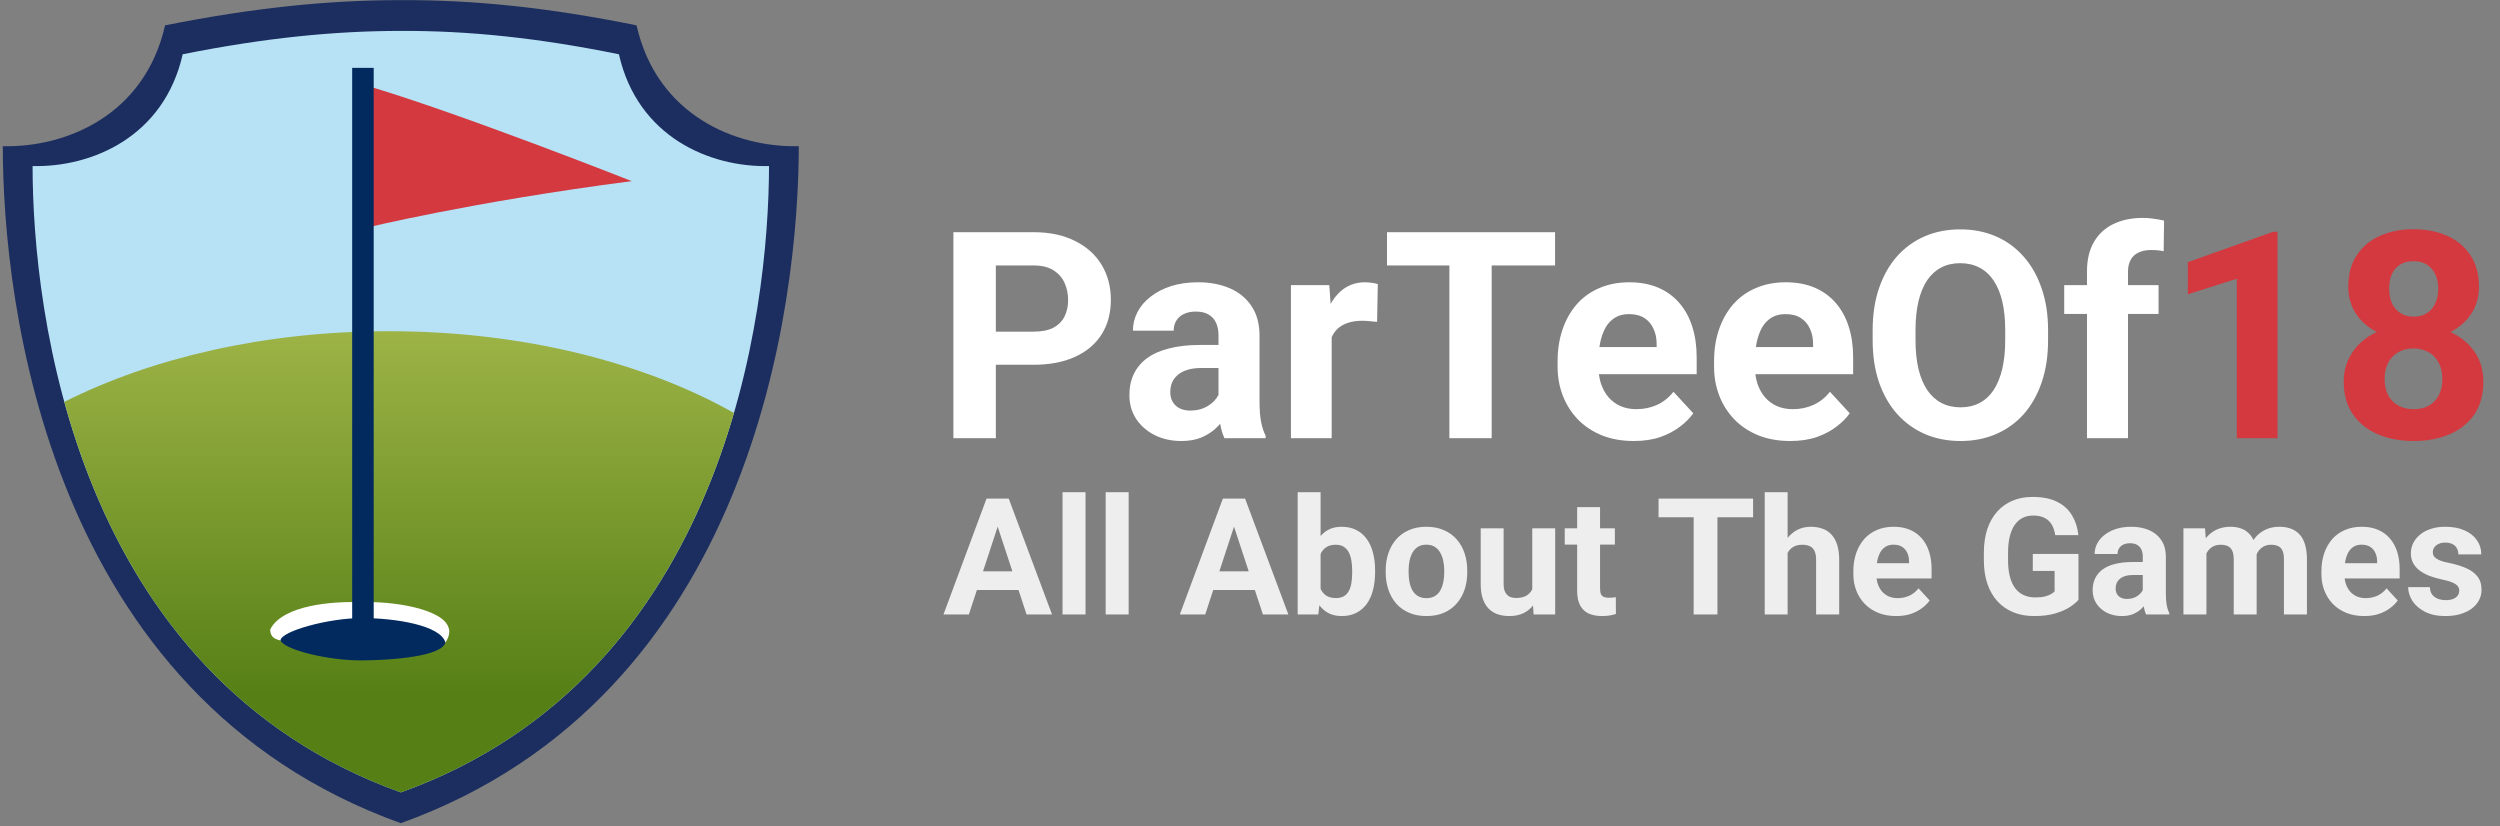 <svg width="817" height="270" viewBox="0 0 817 270" fill="none" xmlns="http://www.w3.org/2000/svg">
<rect x="0" y="0" width="817" height="270" fill="#808080" stroke="none"/>
<path d="M208.027 8.284C179.326 2.462 154.9 -0.061 130.983 0.036C107.168 0.036 82.64 2.559 53.94 8.284C47.324 37.589 21.677 48.263 0.915 47.777C0.915 98.915 15.571 227.584 130.983 269.018C246.294 227.584 260.95 98.915 261.051 47.777C240.289 48.263 214.642 37.589 208.027 8.284Z" fill="#1B2E5F"/>
<path d="M202.261 17.732C175.708 12.345 153.11 10.011 130.983 10.101C108.95 10.101 86.258 12.435 59.705 17.732C53.585 44.844 29.857 54.719 10.649 54.27C10.649 101.581 24.208 220.621 130.983 258.954C237.665 220.621 251.223 101.581 251.318 54.27C232.109 54.719 208.381 44.844 202.261 17.732Z" fill="#B7E1F5"/>
<path d="M127.039 108.239C170.734 108.239 210.442 118.397 239.861 134.96C225.791 183.353 195.325 235.834 130.981 258.954C64.971 235.256 34.588 180.712 21.009 131.34C49.616 116.929 86.622 108.239 127.039 108.239Z" fill="url(#paint0_linear_7477_35076)"/>
<path d="M146.617 205.184C146.61 205.166 146.603 205.148 146.597 205.129C144.7 198.943 128.33 196.365 117.818 196.797C108.883 196.471 92.541 197.65 88.344 205.597C88.315 205.652 88.3 205.715 88.301 205.777C88.339 208.261 89.875 209.06 92.517 209.451C92.781 209.49 93.031 209.241 93.157 209.007C94.337 206.817 104.478 202.991 118.162 203.555C135.685 203.264 143.169 209.746 145.197 210.194C145.32 210.221 145.439 210.156 145.51 210.053C147.4 207.315 146.719 205.429 146.617 205.184Z" fill="white"/>
<path d="M145.564 209.957C143.958 204.302 129.064 201.979 118.287 201.979C107.509 201.979 92.101 206.166 91.651 209.25C92.744 212.27 107.035 215.894 118.287 215.824C128.573 215.76 144.408 214.455 145.564 209.957Z" fill="#022A5F"/>
<path d="M119.12 54.08V74.546C119.29 74.546 153.744 66.019 206.448 59.197C206.448 59.197 148.627 36.343 118.608 27.645L119.12 54.08Z" fill="#D3393F"/>
<path d="M118.608 203.483L118.608 22.177" stroke="#022A5F" stroke-width="7.031" stroke-miterlimit="10"/>
<path d="M337.783 119.201H320.631V108.383H337.783C340.434 108.383 342.591 107.951 344.256 107.088C345.92 106.195 347.137 104.962 347.908 103.39C348.678 101.818 349.064 100.046 349.064 98.073C349.064 96.07 348.678 94.205 347.908 92.479C347.137 90.753 345.92 89.366 344.256 88.318C342.591 87.27 340.434 86.746 337.783 86.746H325.439V143.195H311.57V75.882H337.783C343.054 75.882 347.569 76.837 351.329 78.748C355.12 80.628 358.017 83.233 360.021 86.561C362.024 89.89 363.026 93.697 363.026 97.981C363.026 102.326 362.024 106.087 360.021 109.261C358.017 112.436 355.12 114.886 351.329 116.612C347.569 118.338 343.054 119.201 337.783 119.201ZM398.208 131.915V109.631C398.208 108.028 397.946 106.657 397.422 105.516C396.898 104.345 396.081 103.436 394.972 102.789C393.893 102.142 392.491 101.818 390.765 101.818C389.285 101.818 388.006 102.08 386.927 102.604C385.849 103.097 385.017 103.821 384.431 104.777C383.845 105.701 383.553 106.796 383.553 108.059H370.238C370.238 105.933 370.731 103.914 371.717 102.003C372.703 100.092 374.137 98.412 376.017 96.964C377.897 95.484 380.131 94.328 382.72 93.496C385.34 92.664 388.268 92.248 391.504 92.248C395.388 92.248 398.84 92.895 401.86 94.19C404.881 95.484 407.254 97.426 408.98 100.015C410.737 102.604 411.615 105.84 411.615 109.724V131.129C411.615 133.872 411.785 136.122 412.124 137.879C412.463 139.605 412.956 141.115 413.603 142.409V143.195H400.15C399.502 141.839 399.009 140.144 398.67 138.11C398.362 136.045 398.208 133.98 398.208 131.915ZM399.965 112.729L400.057 120.264H392.614C390.857 120.264 389.331 120.465 388.037 120.865C386.743 121.266 385.679 121.836 384.847 122.576C384.015 123.285 383.398 124.117 382.998 125.072C382.628 126.028 382.443 127.076 382.443 128.216C382.443 129.357 382.705 130.389 383.229 131.314C383.753 132.208 384.508 132.916 385.494 133.44C386.481 133.934 387.636 134.18 388.962 134.18C390.965 134.18 392.706 133.779 394.186 132.978C395.665 132.177 396.806 131.19 397.607 130.019C398.439 128.848 398.871 127.738 398.901 126.691L402.415 132.331C401.922 133.595 401.244 134.904 400.381 136.261C399.549 137.617 398.485 138.896 397.191 140.098C395.896 141.269 394.34 142.24 392.521 143.01C390.703 143.75 388.546 144.12 386.049 144.12C382.874 144.12 379.993 143.488 377.404 142.224C374.846 140.93 372.811 139.158 371.301 136.908C369.822 134.627 369.082 132.038 369.082 129.141C369.082 126.521 369.575 124.194 370.561 122.16C371.548 120.126 372.996 118.415 374.907 117.028C376.849 115.61 379.268 114.547 382.166 113.838C385.063 113.098 388.422 112.729 392.244 112.729H399.965ZM435.193 104.083V143.195H421.879V93.173H434.407L435.193 104.083ZM450.265 92.849L450.034 105.193C449.387 105.1 448.601 105.023 447.676 104.962C446.782 104.869 445.965 104.823 445.226 104.823C443.346 104.823 441.712 105.07 440.325 105.563C438.969 106.025 437.829 106.718 436.904 107.643C436.01 108.568 435.332 109.693 434.87 111.018C434.438 112.343 434.192 113.854 434.13 115.549L431.449 114.717C431.449 111.48 431.772 108.506 432.419 105.794C433.067 103.051 434.007 100.662 435.24 98.628C436.503 96.594 438.044 95.022 439.863 93.912C441.681 92.803 443.762 92.248 446.104 92.248C446.844 92.248 447.599 92.31 448.369 92.433C449.14 92.525 449.772 92.664 450.265 92.849ZM487.481 75.882V143.195H473.658V75.882H487.481ZM508.193 75.882V86.746H453.27V75.882H508.193ZM533.944 144.12C530.061 144.12 526.578 143.504 523.496 142.271C520.414 141.007 517.794 139.266 515.637 137.046C513.51 134.827 511.876 132.254 510.736 129.326C509.596 126.367 509.025 123.223 509.025 119.895V118.045C509.025 114.254 509.565 110.787 510.644 107.643C511.722 104.499 513.263 101.772 515.267 99.46C517.301 97.148 519.767 95.376 522.664 94.143C525.561 92.88 528.828 92.248 532.465 92.248C536.009 92.248 539.153 92.834 541.896 94.005C544.639 95.176 546.935 96.84 548.785 98.998C550.665 101.155 552.083 103.744 553.038 106.765C553.994 109.754 554.471 113.083 554.471 116.751V122.299H514.712V113.422H541.388V112.405C541.388 110.556 541.049 108.907 540.371 107.458C539.723 105.979 538.737 104.808 537.412 103.945C536.086 103.082 534.391 102.65 532.326 102.65C530.569 102.65 529.059 103.035 527.796 103.806C526.532 104.576 525.499 105.655 524.698 107.042C523.927 108.429 523.342 110.063 522.941 111.943C522.571 113.792 522.386 115.826 522.386 118.045V119.895C522.386 121.898 522.664 123.747 523.219 125.442C523.804 127.137 524.621 128.601 525.669 129.834C526.748 131.067 528.042 132.023 529.552 132.701C531.093 133.379 532.835 133.718 534.777 133.718C537.181 133.718 539.415 133.255 541.48 132.331C543.576 131.375 545.379 129.942 546.889 128.031L553.362 135.059C552.314 136.569 550.881 138.017 549.062 139.404C547.275 140.791 545.117 141.932 542.59 142.825C540.062 143.688 537.181 144.12 533.944 144.12ZM585.077 144.12C581.193 144.12 577.71 143.504 574.628 142.271C571.546 141.007 568.926 139.266 566.769 137.046C564.642 134.827 563.009 132.254 561.868 129.326C560.728 126.367 560.158 123.223 560.158 119.895V118.045C560.158 114.254 560.697 110.787 561.776 107.643C562.855 104.499 564.396 101.772 566.399 99.46C568.433 97.148 570.899 95.376 573.796 94.143C576.693 92.88 579.96 92.248 583.597 92.248C587.142 92.248 590.285 92.834 593.029 94.005C595.772 95.176 598.068 96.84 599.917 98.998C601.797 101.155 603.215 103.744 604.17 106.765C605.126 109.754 605.604 113.083 605.604 116.751V122.299H565.844V113.422H592.52V112.405C592.52 110.556 592.181 108.907 591.503 107.458C590.856 105.979 589.869 104.808 588.544 103.945C587.219 103.082 585.524 102.65 583.459 102.65C581.702 102.65 580.192 103.035 578.928 103.806C577.664 104.576 576.632 105.655 575.83 107.042C575.06 108.429 574.474 110.063 574.074 111.943C573.704 113.792 573.519 115.826 573.519 118.045V119.895C573.519 121.898 573.796 123.747 574.351 125.442C574.937 127.137 575.753 128.601 576.801 129.834C577.88 131.067 579.174 132.023 580.685 132.701C582.226 133.379 583.967 133.718 585.909 133.718C588.313 133.718 590.547 133.255 592.612 132.331C594.708 131.375 596.511 129.942 598.022 128.031L604.494 135.059C603.446 136.569 602.013 138.017 600.194 139.404C598.407 140.791 596.249 141.932 593.722 142.825C591.195 143.688 588.313 144.12 585.077 144.12ZM669.311 107.967V111.157C669.311 116.273 668.617 120.865 667.23 124.934C665.844 129.002 663.886 132.47 661.359 135.336C658.832 138.171 655.811 140.344 652.298 141.855C648.815 143.365 644.947 144.12 640.693 144.12C636.471 144.12 632.603 143.365 629.089 141.855C625.607 140.344 622.586 138.171 620.028 135.336C617.47 132.47 615.482 129.002 614.064 124.934C612.677 120.865 611.984 116.273 611.984 111.157V107.967C611.984 102.82 612.677 98.227 614.064 94.19C615.451 90.121 617.408 86.654 619.935 83.787C622.494 80.921 625.514 78.733 628.997 77.223C632.51 75.712 636.379 74.957 640.601 74.957C644.854 74.957 648.722 75.712 652.205 77.223C655.719 78.733 658.739 80.921 661.267 83.787C663.825 86.654 665.797 90.121 667.184 94.19C668.602 98.227 669.311 102.82 669.311 107.967ZM655.303 111.157V107.874C655.303 104.299 654.979 101.155 654.332 98.443C653.685 95.731 652.729 93.45 651.465 91.601C650.202 89.751 648.661 88.365 646.842 87.44C645.024 86.484 642.943 86.007 640.601 86.007C638.259 86.007 636.178 86.484 634.36 87.44C632.572 88.365 631.046 89.751 629.783 91.601C628.55 93.45 627.61 95.731 626.963 98.443C626.315 101.155 625.992 104.299 625.992 107.874V111.157C625.992 114.701 626.315 117.845 626.963 120.588C627.61 123.3 628.565 125.596 629.829 127.477C631.093 129.326 632.634 130.728 634.452 131.684C636.271 132.639 638.351 133.117 640.693 133.117C643.036 133.117 645.116 132.639 646.935 131.684C648.753 130.728 650.279 129.326 651.512 127.477C652.745 125.596 653.685 123.3 654.332 120.588C654.979 117.845 655.303 114.701 655.303 111.157ZM695.432 143.195H682.025V88.734C682.025 84.943 682.764 81.753 684.244 79.164C685.754 76.544 687.865 74.572 690.578 73.247C693.321 71.891 696.572 71.213 700.332 71.213C701.565 71.213 702.752 71.305 703.892 71.49C705.033 71.644 706.142 71.844 707.221 72.091L707.082 82.123C706.497 81.969 705.88 81.861 705.233 81.8C704.586 81.738 703.831 81.707 702.968 81.707C701.365 81.707 699.993 81.984 698.853 82.539C697.743 83.063 696.896 83.849 696.31 84.897C695.725 85.945 695.432 87.224 695.432 88.734V143.195ZM705.418 93.173V102.604H674.581V93.173H705.418Z" fill="white"/>
<path d="M744.299 75.743V143.195H730.984V91.092L714.988 96.178V85.683L742.866 75.743H744.299ZM811.566 124.749C811.566 128.971 810.58 132.531 808.607 135.428C806.635 138.295 803.922 140.468 800.47 141.947C797.049 143.396 793.166 144.12 788.82 144.12C784.474 144.12 780.575 143.396 777.123 141.947C773.671 140.468 770.944 138.295 768.94 135.428C766.937 132.531 765.935 128.971 765.935 124.749C765.935 121.913 766.505 119.355 767.646 117.074C768.786 114.763 770.374 112.79 772.408 111.157C774.473 109.492 776.892 108.229 779.666 107.366C782.44 106.472 785.46 106.025 788.728 106.025C793.104 106.025 797.018 106.796 800.47 108.337C803.922 109.878 806.635 112.051 808.607 114.855C810.58 117.66 811.566 120.958 811.566 124.749ZM798.159 123.87C798.159 121.805 797.758 120.033 796.957 118.554C796.186 117.044 795.092 115.888 793.674 115.086C792.257 114.285 790.608 113.884 788.728 113.884C786.847 113.884 785.198 114.285 783.781 115.086C782.363 115.888 781.253 117.044 780.452 118.554C779.681 120.033 779.296 121.805 779.296 123.87C779.296 125.905 779.681 127.661 780.452 129.141C781.253 130.62 782.363 131.761 783.781 132.562C785.229 133.333 786.909 133.718 788.82 133.718C790.731 133.718 792.38 133.333 793.767 132.562C795.185 131.761 796.263 130.62 797.003 129.141C797.774 127.661 798.159 125.905 798.159 123.87ZM810.133 93.727C810.133 97.148 809.224 100.184 807.405 102.835C805.587 105.455 803.059 107.504 799.823 108.984C796.618 110.463 792.95 111.203 788.82 111.203C784.659 111.203 780.961 110.463 777.724 108.984C774.488 107.504 771.961 105.455 770.142 102.835C768.324 100.184 767.415 97.148 767.415 93.727C767.415 89.659 768.324 86.238 770.142 83.464C771.992 80.659 774.519 78.532 777.724 77.084C780.961 75.635 784.628 74.911 788.728 74.911C792.888 74.911 796.571 75.635 799.777 77.084C803.013 78.532 805.54 80.659 807.359 83.464C809.208 86.238 810.133 89.659 810.133 93.727ZM796.818 94.328C796.818 92.51 796.494 90.938 795.847 89.613C795.2 88.257 794.275 87.209 793.073 86.469C791.902 85.729 790.453 85.359 788.728 85.359C787.063 85.359 785.63 85.714 784.428 86.423C783.257 87.132 782.348 88.164 781.7 89.52C781.084 90.846 780.776 92.448 780.776 94.328C780.776 96.147 781.084 97.749 781.7 99.136C782.348 100.493 783.272 101.556 784.474 102.326C785.676 103.097 787.125 103.482 788.82 103.482C790.515 103.482 791.948 103.097 793.12 102.326C794.322 101.556 795.231 100.493 795.847 99.136C796.494 97.749 796.818 96.147 796.818 94.328Z" fill="#D3393F"/>
<path d="M326.925 169.416L316.627 200.805H308.331L322.4 162.941H327.679L326.925 169.416ZM335.481 200.805L325.156 169.416L324.324 162.941H329.655L343.802 200.805H335.481ZM335.012 186.71V192.821H315.014V186.71H335.012ZM354.751 160.86V200.805H347.235V160.86H354.751ZM368.845 160.86V200.805H361.33V160.86H368.845ZM404.161 169.416L393.863 200.805H385.567L399.636 162.941H404.915L404.161 169.416ZM412.716 200.805L402.392 169.416L401.56 162.941H406.891L421.038 200.805H412.716ZM412.248 186.71V192.821H392.25V186.71H412.248ZM424.081 160.86H431.57V194.355L430.816 200.805H424.081V160.86ZM449.384 186.45V186.996C449.384 189.094 449.159 191.018 448.708 192.769C448.274 194.52 447.598 196.037 446.679 197.32C445.761 198.586 444.616 199.574 443.247 200.285C441.894 200.978 440.299 201.325 438.462 201.325C436.745 201.325 435.254 200.978 433.989 200.285C432.741 199.591 431.692 198.612 430.842 197.346C429.993 196.08 429.308 194.598 428.788 192.899C428.268 191.2 427.878 189.345 427.618 187.334V186.138C427.878 184.127 428.268 182.272 428.788 180.573C429.308 178.874 429.993 177.391 430.842 176.126C431.692 174.86 432.741 173.88 433.989 173.187C435.237 172.494 436.711 172.147 438.41 172.147C440.265 172.147 441.877 172.502 443.247 173.213C444.634 173.906 445.778 174.895 446.679 176.178C447.598 177.443 448.274 178.952 448.708 180.703C449.159 182.436 449.384 184.352 449.384 186.45ZM441.894 186.996V186.45C441.894 185.305 441.808 184.231 441.634 183.225C441.478 182.202 441.201 181.309 440.802 180.547C440.403 179.766 439.857 179.151 439.164 178.7C438.488 178.249 437.612 178.024 436.537 178.024C435.514 178.024 434.648 178.197 433.937 178.544C433.226 178.891 432.637 179.376 432.168 180C431.718 180.625 431.38 181.37 431.154 182.237C430.929 183.086 430.79 184.023 430.738 185.045V188.452C430.79 189.822 431.016 191.035 431.414 192.093C431.83 193.133 432.455 193.957 433.287 194.563C434.136 195.153 435.237 195.448 436.589 195.448C437.647 195.448 438.522 195.24 439.216 194.823C439.909 194.407 440.447 193.818 440.828 193.055C441.227 192.292 441.504 191.399 441.66 190.377C441.816 189.336 441.894 188.209 441.894 186.996ZM452.843 187.022V186.476C452.843 184.413 453.137 182.514 453.727 180.781C454.316 179.03 455.175 177.513 456.301 176.23C457.428 174.947 458.815 173.95 460.462 173.239C462.109 172.511 463.999 172.147 466.131 172.147C468.264 172.147 470.162 172.511 471.827 173.239C473.491 173.95 474.887 174.947 476.013 176.23C477.158 177.513 478.025 179.03 478.614 180.781C479.203 182.514 479.498 184.413 479.498 186.476V187.022C479.498 189.068 479.203 190.966 478.614 192.717C478.025 194.451 477.158 195.968 476.013 197.268C474.887 198.551 473.5 199.548 471.853 200.259C470.206 200.969 468.316 201.325 466.183 201.325C464.051 201.325 462.153 200.969 460.488 200.259C458.841 199.548 457.446 198.551 456.301 197.268C455.175 195.968 454.316 194.451 453.727 192.717C453.137 190.966 452.843 189.068 452.843 187.022ZM460.332 186.476V187.022C460.332 188.201 460.436 189.302 460.644 190.325C460.852 191.347 461.182 192.249 461.633 193.029C462.101 193.792 462.707 194.39 463.453 194.823C464.198 195.257 465.109 195.474 466.183 195.474C467.224 195.474 468.117 195.257 468.862 194.823C469.608 194.39 470.206 193.792 470.656 193.029C471.107 192.249 471.437 191.347 471.645 190.325C471.87 189.302 471.983 188.201 471.983 187.022V186.476C471.983 185.332 471.87 184.257 471.645 183.251C471.437 182.228 471.098 181.327 470.63 180.547C470.18 179.749 469.582 179.125 468.836 178.674C468.091 178.223 467.189 177.998 466.131 177.998C465.074 177.998 464.172 178.223 463.427 178.674C462.699 179.125 462.101 179.749 461.633 180.547C461.182 181.327 460.852 182.228 460.644 183.251C460.436 184.257 460.332 185.332 460.332 186.476ZM500.745 194.069V172.667H508.234V200.805H501.187L500.745 194.069ZM501.577 188.296L503.787 188.244C503.787 190.116 503.571 191.859 503.137 193.471C502.704 195.066 502.054 196.453 501.187 197.632C500.32 198.794 499.228 199.704 497.91 200.363C496.592 201.004 495.041 201.325 493.255 201.325C491.885 201.325 490.62 201.134 489.458 200.753C488.314 200.354 487.326 199.738 486.494 198.906C485.679 198.057 485.037 196.973 484.569 195.656C484.119 194.321 483.893 192.717 483.893 190.845V172.667H491.383V190.897C491.383 191.729 491.478 192.431 491.669 193.003C491.877 193.575 492.163 194.043 492.527 194.407C492.891 194.771 493.316 195.031 493.801 195.188C494.304 195.344 494.859 195.422 495.466 195.422C497.008 195.422 498.222 195.11 499.106 194.485C500.008 193.861 500.641 193.012 501.005 191.937C501.386 190.845 501.577 189.631 501.577 188.296ZM527.738 172.667V177.972H511.355V172.667H527.738ZM515.412 165.723H522.901V192.327C522.901 193.142 523.005 193.766 523.213 194.199C523.439 194.633 523.768 194.936 524.201 195.11C524.635 195.266 525.181 195.344 525.84 195.344C526.308 195.344 526.724 195.326 527.088 195.292C527.469 195.24 527.79 195.188 528.05 195.136L528.076 200.649C527.435 200.857 526.741 201.021 525.996 201.143C525.25 201.264 524.427 201.325 523.525 201.325C521.878 201.325 520.439 201.056 519.208 200.519C517.995 199.964 517.059 199.08 516.4 197.866C515.741 196.652 515.412 195.058 515.412 193.081V165.723ZM561.259 162.941V200.805H553.483V162.941H561.259ZM572.909 162.941V169.052H542.015V162.941H572.909ZM584.196 160.86V200.805H576.706V160.86H584.196ZM583.13 185.748H581.075C581.092 183.789 581.353 181.985 581.855 180.338C582.358 178.674 583.078 177.235 584.014 176.022C584.95 174.791 586.068 173.837 587.368 173.161C588.686 172.485 590.142 172.147 591.737 172.147C593.124 172.147 594.381 172.346 595.508 172.745C596.652 173.126 597.632 173.75 598.447 174.617C599.279 175.467 599.92 176.585 600.371 177.972C600.822 179.359 601.047 181.041 601.047 183.017V200.805H593.506V182.965C593.506 181.717 593.324 180.737 592.96 180.026C592.613 179.298 592.101 178.787 591.425 178.492C590.766 178.18 589.952 178.024 588.981 178.024C587.906 178.024 586.987 178.223 586.224 178.622C585.479 179.021 584.881 179.576 584.43 180.286C583.979 180.98 583.65 181.795 583.442 182.731C583.234 183.667 583.13 184.673 583.13 185.748ZM619.693 201.325C617.509 201.325 615.55 200.978 613.816 200.285C612.082 199.574 610.609 198.594 609.395 197.346C608.199 196.098 607.28 194.65 606.638 193.003C605.997 191.339 605.676 189.57 605.676 187.698V186.658C605.676 184.525 605.98 182.575 606.586 180.807C607.193 179.038 608.06 177.504 609.187 176.204C610.331 174.903 611.718 173.906 613.348 173.213C614.977 172.502 616.815 172.147 618.861 172.147C620.855 172.147 622.623 172.476 624.166 173.135C625.709 173.794 627.001 174.73 628.041 175.944C629.098 177.157 629.896 178.613 630.433 180.312C630.971 181.994 631.239 183.867 631.239 185.93V189.05H608.875V184.057H623.88V183.485C623.88 182.445 623.689 181.517 623.308 180.703C622.944 179.87 622.389 179.212 621.644 178.726C620.898 178.241 619.944 177.998 618.783 177.998C617.795 177.998 616.945 178.215 616.234 178.648C615.524 179.082 614.943 179.688 614.492 180.468C614.059 181.249 613.729 182.168 613.504 183.225C613.296 184.265 613.192 185.41 613.192 186.658V187.698C613.192 188.825 613.348 189.865 613.66 190.819C613.989 191.772 614.449 192.596 615.038 193.289C615.645 193.983 616.373 194.52 617.223 194.901C618.089 195.283 619.069 195.474 620.161 195.474C621.513 195.474 622.77 195.214 623.932 194.693C625.111 194.156 626.125 193.35 626.975 192.275L630.615 196.228C630.026 197.077 629.22 197.892 628.197 198.672C627.191 199.452 625.978 200.094 624.556 200.597C623.134 201.082 621.513 201.325 619.693 201.325ZM679.245 181.015V196.02C678.656 196.731 677.746 197.502 676.515 198.334C675.284 199.149 673.698 199.851 671.756 200.441C669.814 201.03 667.465 201.325 664.708 201.325C662.264 201.325 660.036 200.926 658.025 200.129C656.014 199.314 654.28 198.126 652.824 196.566C651.385 195.005 650.275 193.098 649.495 190.845C648.715 188.574 648.325 185.982 648.325 183.069V180.703C648.325 177.79 648.698 175.198 649.443 172.927C650.206 170.656 651.29 168.74 652.694 167.18C654.098 165.619 655.771 164.432 657.713 163.617C659.655 162.802 661.813 162.395 664.188 162.395C667.482 162.395 670.187 162.932 672.302 164.007C674.417 165.065 676.029 166.538 677.139 168.428C678.266 170.3 678.959 172.45 679.219 174.877H671.652C671.461 173.594 671.097 172.476 670.56 171.523C670.022 170.569 669.251 169.824 668.245 169.286C667.257 168.749 665.974 168.48 664.396 168.48C663.096 168.48 661.934 168.749 660.912 169.286C659.906 169.806 659.057 170.578 658.363 171.601C657.67 172.624 657.141 173.889 656.777 175.397C656.413 176.906 656.231 178.657 656.231 180.651V183.069C656.231 185.045 656.421 186.796 656.803 188.322C657.184 189.83 657.748 191.105 658.493 192.145C659.256 193.168 660.192 193.939 661.302 194.459C662.411 194.979 663.703 195.24 665.176 195.24C666.407 195.24 667.43 195.136 668.245 194.927C669.077 194.719 669.745 194.468 670.248 194.173C670.768 193.861 671.166 193.567 671.444 193.289V186.58H664.318V181.015H679.245ZM700.258 194.459V181.925C700.258 181.023 700.11 180.252 699.816 179.61C699.521 178.952 699.061 178.44 698.437 178.076C697.831 177.712 697.042 177.53 696.071 177.53C695.239 177.53 694.519 177.677 693.912 177.972C693.306 178.249 692.837 178.657 692.508 179.194C692.179 179.714 692.014 180.33 692.014 181.041H684.524C684.524 179.844 684.802 178.709 685.357 177.634C685.911 176.559 686.718 175.614 687.775 174.799C688.833 173.967 690.09 173.317 691.546 172.849C693.02 172.381 694.667 172.147 696.487 172.147C698.671 172.147 700.613 172.511 702.312 173.239C704.011 173.967 705.346 175.059 706.317 176.516C707.305 177.972 707.799 179.792 707.799 181.977V194.017C707.799 195.56 707.895 196.826 708.085 197.814C708.276 198.785 708.553 199.634 708.917 200.363V200.805H701.35C700.986 200.042 700.708 199.088 700.518 197.944C700.344 196.783 700.258 195.621 700.258 194.459ZM701.246 183.667L701.298 187.906H697.111C696.123 187.906 695.265 188.019 694.537 188.244C693.808 188.469 693.21 188.79 692.742 189.206C692.274 189.605 691.927 190.073 691.702 190.611C691.494 191.148 691.39 191.737 691.39 192.379C691.39 193.02 691.537 193.601 691.832 194.121C692.127 194.624 692.551 195.023 693.106 195.318C693.661 195.595 694.311 195.734 695.057 195.734C696.184 195.734 697.163 195.508 697.995 195.058C698.827 194.607 699.469 194.052 699.92 193.393C700.388 192.734 700.63 192.11 700.648 191.521L702.624 194.693C702.347 195.404 701.965 196.141 701.48 196.904C701.012 197.667 700.414 198.386 699.686 199.062C698.957 199.721 698.082 200.267 697.059 200.701C696.036 201.117 694.823 201.325 693.418 201.325C691.633 201.325 690.012 200.969 688.555 200.259C687.116 199.53 685.972 198.534 685.123 197.268C684.29 195.985 683.874 194.529 683.874 192.899C683.874 191.425 684.152 190.116 684.706 188.972C685.261 187.828 686.076 186.866 687.151 186.086C688.243 185.288 689.604 184.69 691.234 184.291C692.863 183.875 694.753 183.667 696.903 183.667H701.246ZM721.062 178.492V200.805H713.546V172.667H720.594L721.062 178.492ZM720.022 185.748H717.941C717.941 183.789 718.175 181.985 718.643 180.338C719.129 178.674 719.831 177.235 720.75 176.022C721.686 174.791 722.839 173.837 724.209 173.161C725.578 172.485 727.165 172.147 728.968 172.147C730.216 172.147 731.36 172.337 732.4 172.719C733.441 173.083 734.333 173.664 735.079 174.461C735.842 175.241 736.431 176.264 736.847 177.53C737.263 178.778 737.471 180.278 737.471 182.029V200.805H729.982V182.861C729.982 181.578 729.808 180.59 729.462 179.896C729.115 179.203 728.621 178.717 727.979 178.44C727.355 178.163 726.601 178.024 725.717 178.024C724.746 178.024 723.897 178.223 723.168 178.622C722.458 179.021 721.868 179.576 721.4 180.286C720.932 180.98 720.585 181.795 720.36 182.731C720.134 183.667 720.022 184.673 720.022 185.748ZM736.769 184.889L734.091 185.227C734.091 183.39 734.316 181.682 734.767 180.104C735.235 178.527 735.92 177.14 736.821 175.944C737.74 174.747 738.876 173.82 740.228 173.161C741.58 172.485 743.141 172.147 744.909 172.147C746.261 172.147 747.492 172.346 748.602 172.745C749.711 173.126 750.656 173.742 751.436 174.591C752.234 175.423 752.841 176.516 753.257 177.868C753.69 179.22 753.907 180.876 753.907 182.835V200.805H746.391V182.835C746.391 181.535 746.218 180.547 745.871 179.87C745.542 179.177 745.056 178.7 744.415 178.44C743.791 178.163 743.045 178.024 742.178 178.024C741.277 178.024 740.488 178.206 739.812 178.57C739.136 178.917 738.572 179.402 738.121 180.026C737.671 180.651 737.333 181.379 737.107 182.211C736.882 183.026 736.769 183.919 736.769 184.889ZM772.657 201.325C770.472 201.325 768.513 200.978 766.779 200.285C765.046 199.574 763.572 198.594 762.358 197.346C761.162 196.098 760.243 194.65 759.602 193.003C758.96 191.339 758.64 189.57 758.64 187.698V186.658C758.64 184.525 758.943 182.575 759.55 180.807C760.157 179.038 761.024 177.504 762.15 176.204C763.295 174.903 764.682 173.906 766.311 173.213C767.941 172.502 769.779 172.147 771.824 172.147C773.818 172.147 775.587 172.476 777.13 173.135C778.673 173.794 779.964 174.73 781.004 175.944C782.062 177.157 782.859 178.613 783.397 180.312C783.934 181.994 784.203 183.867 784.203 185.93V189.05H761.838V184.057H776.843V183.485C776.843 182.445 776.653 181.517 776.271 180.703C775.907 179.87 775.352 179.212 774.607 178.726C773.862 178.241 772.908 177.998 771.746 177.998C770.758 177.998 769.909 178.215 769.198 178.648C768.487 179.082 767.906 179.688 767.456 180.468C767.022 181.249 766.693 182.168 766.467 183.225C766.259 184.265 766.155 185.41 766.155 186.658V187.698C766.155 188.825 766.311 189.865 766.623 190.819C766.953 191.772 767.412 192.596 768.002 193.289C768.608 193.983 769.337 194.52 770.186 194.901C771.053 195.283 772.032 195.474 773.125 195.474C774.477 195.474 775.734 195.214 776.895 194.693C778.074 194.156 779.089 193.35 779.938 192.275L783.579 196.228C782.989 197.077 782.183 197.892 781.16 198.672C780.155 199.452 778.941 200.094 777.52 200.597C776.098 201.082 774.477 201.325 772.657 201.325ZM803.681 193.029C803.681 192.492 803.525 192.006 803.213 191.573C802.901 191.139 802.32 190.741 801.471 190.377C800.638 189.995 799.433 189.648 797.856 189.336C796.434 189.024 795.108 188.634 793.877 188.166C792.663 187.681 791.606 187.1 790.704 186.424C789.82 185.748 789.127 184.95 788.624 184.031C788.121 183.095 787.87 182.029 787.87 180.833C787.87 179.654 788.121 178.544 788.624 177.504C789.144 176.464 789.881 175.545 790.834 174.747C791.805 173.932 792.984 173.3 794.371 172.849C795.775 172.381 797.353 172.147 799.104 172.147C801.549 172.147 803.646 172.537 805.397 173.317C807.166 174.097 808.518 175.172 809.454 176.542C810.408 177.894 810.884 179.437 810.884 181.171H803.395C803.395 180.442 803.239 179.792 802.927 179.22C802.632 178.631 802.164 178.171 801.523 177.842C800.898 177.495 800.084 177.322 799.078 177.322C798.246 177.322 797.526 177.469 796.92 177.764C796.313 178.041 795.845 178.423 795.515 178.908C795.203 179.376 795.047 179.896 795.047 180.468C795.047 180.902 795.134 181.292 795.307 181.639C795.498 181.968 795.801 182.272 796.217 182.549C796.634 182.826 797.171 183.086 797.83 183.329C798.506 183.554 799.338 183.763 800.326 183.953C802.355 184.369 804.166 184.915 805.761 185.592C807.356 186.25 808.622 187.152 809.558 188.296C810.494 189.423 810.962 190.905 810.962 192.743C810.962 193.991 810.685 195.136 810.13 196.176C809.576 197.216 808.778 198.126 807.738 198.906C806.698 199.669 805.449 200.267 803.993 200.701C802.554 201.117 800.933 201.325 799.13 201.325C796.512 201.325 794.293 200.857 792.473 199.921C790.67 198.984 789.3 197.797 788.364 196.358C787.445 194.901 786.986 193.41 786.986 191.885H794.085C794.12 192.908 794.38 193.731 794.865 194.355C795.368 194.979 796.001 195.43 796.764 195.708C797.544 195.985 798.385 196.124 799.286 196.124C800.257 196.124 801.063 195.994 801.705 195.734C802.346 195.456 802.831 195.092 803.161 194.641C803.508 194.173 803.681 193.636 803.681 193.029Z" fill="#EEEEEE"/>
<defs>
<linearGradient id="paint0_linear_7477_35076" x1="130.435" y1="108.239" x2="130.435" y2="226.842" gradientUnits="userSpaceOnUse">
<stop stop-color="#9DB346"/>
<stop offset="1" stop-color="#568016"/>
</linearGradient>
</defs>
</svg>
